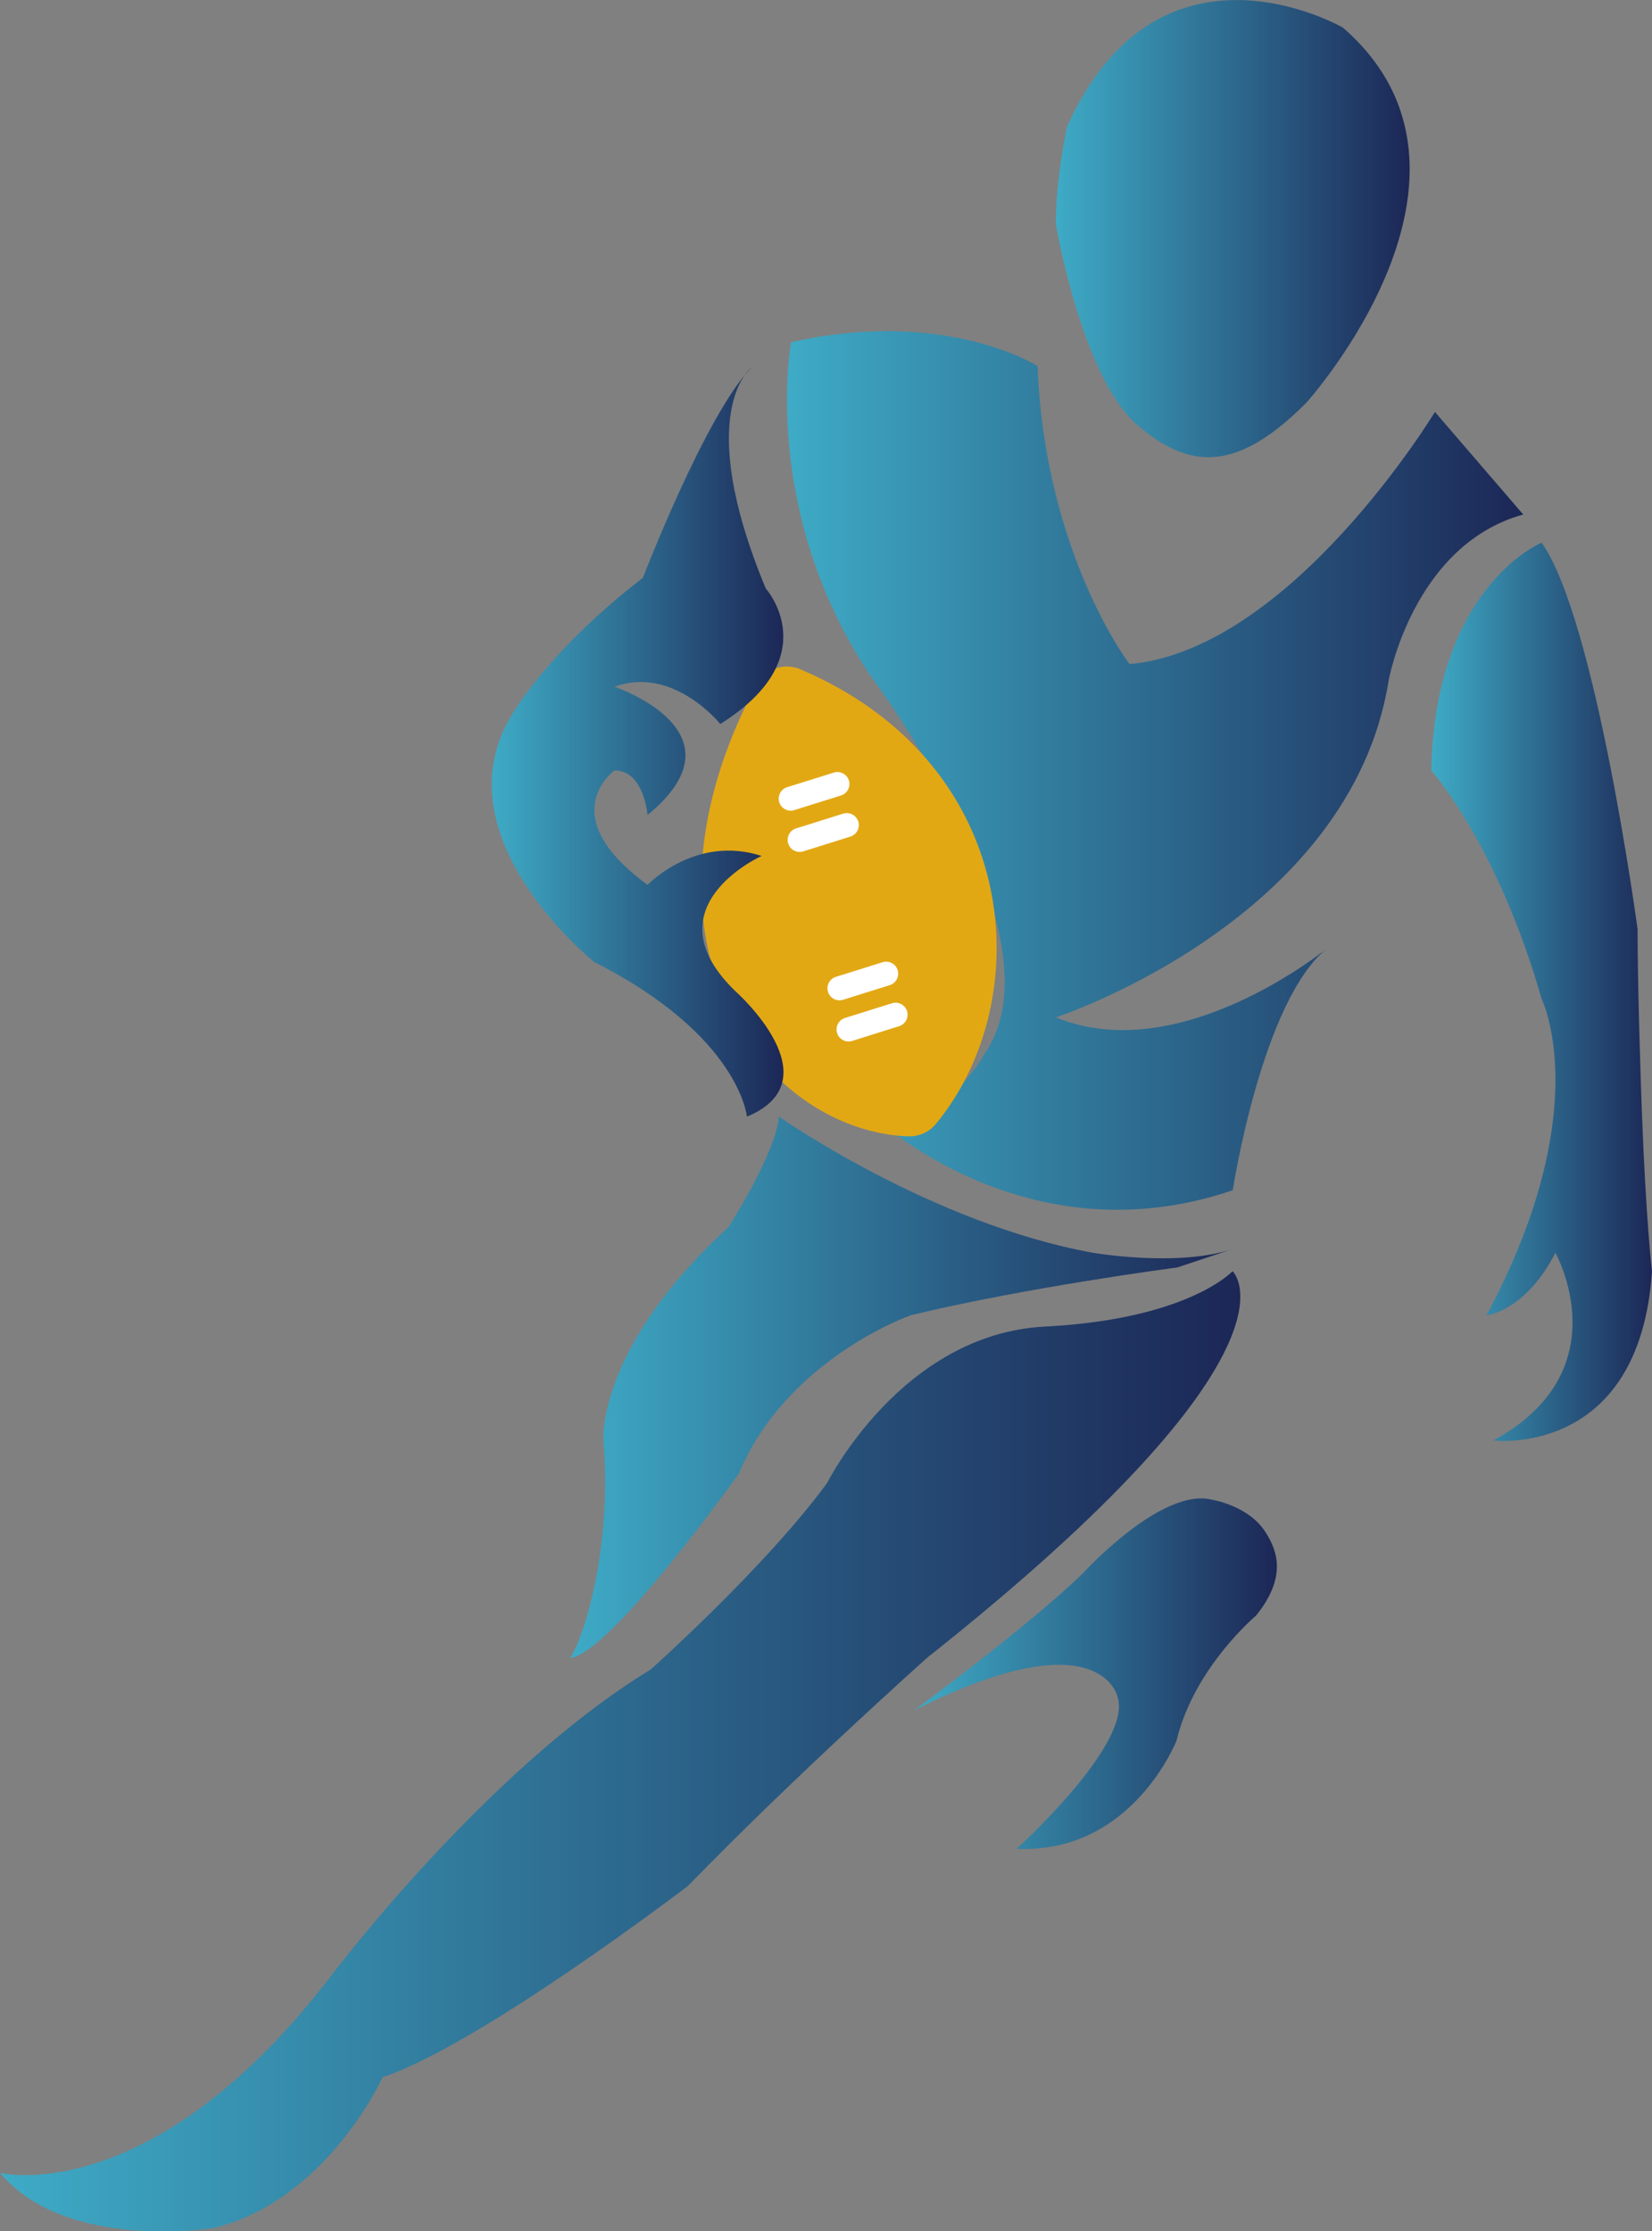 <svg id="Layer_1" data-name="Layer 1" xmlns="http://www.w3.org/2000/svg" xmlns:xlink="http://www.w3.org/1999/xlink" width="534.3" height="721.61" viewBox="0 0 534.3 721.61">
  <rect x="0" y="0" width="534.3" height="721.61" fill="#808080" stroke="none"/>
  <defs>
    <style>
      .cls-1 {
        fill: url(#linear-gradient);
      }

      .cls-2 {
        fill: url(#linear-gradient-2);
      }

      .cls-3 {
        fill: url(#linear-gradient-3);
      }

      .cls-4 {
        fill: url(#linear-gradient-4);
      }

      .cls-5 {
        fill: url(#linear-gradient-5);
      }

      .cls-6 {
        fill: url(#linear-gradient-6);
      }

      .cls-7 {
        fill: #e2a814;
      }

      .cls-8 {
        fill: #fff;
      }

      .cls-9 {
        fill: url(#linear-gradient-7);
      }
    </style>
    <linearGradient id="linear-gradient" x1="341.5" y1="73.93" x2="455.93" y2="73.93" gradientUnits="userSpaceOnUse">
      <stop offset="0" stop-color="#3eabc6"/>
      <stop offset="1" stop-color="#1c2756"/>
    </linearGradient>
    <linearGradient id="linear-gradient-2" x1="254.53" y1="249.18" x2="492.65" y2="249.18" xlink:href="#linear-gradient"/>
    <linearGradient id="linear-gradient-3" x1="462.9" y1="320.76" x2="534.3" y2="320.76" xlink:href="#linear-gradient"/>
    <linearGradient id="linear-gradient-4" x1="184.31" y1="448.69" x2="398.64" y2="448.69" xlink:href="#linear-gradient"/>
    <linearGradient id="linear-gradient-5" x1="0" y1="566.36" x2="401.15" y2="566.36" xlink:href="#linear-gradient"/>
    <linearGradient id="linear-gradient-6" x1="295.75" y1="541.29" x2="412.97" y2="541.29" xlink:href="#linear-gradient"/>
    <linearGradient id="linear-gradient-7" x1="159.04" y1="239.98" x2="253.4" y2="239.98" xlink:href="#linear-gradient"/>
  </defs>
  <path class="cls-1" d="M341.52,72.67s8.33,49.08,26.18,64.65,33.32,14.42,54.74-7c0,0,66.64-73.77,11.9-121.38,0,0-59.5-34.48-89.25,32.14C341,61.22,341.52,72.67,341.52,72.67Z"/>
  <path class="cls-2" d="M255.84,110.68s-10.09,54.22,25.61,107.77c0,0,63.71,84.38,36.9,122.47,0,0-14.9,28.55-39.89,16.65,0,0,50.12,51.17,120.25,27.37,0,0,9.45-61.87,30.87-78.54,0,0-47.64,39.28-88.08,22.62,0,0,95.21-31.13,107.62-108.92,0,0,7.83-43.79,43.53-53.71l-28.56-33.17s-46.41,76.8-98.77,81.56c0,0-27.37-35.7-29.75-96.39C335.57,118.39,305.82,99.4,255.84,110.68Z"/>
  <path class="cls-3" d="M498.6,175.51s-34.51,14.06-35.7,73.67c0,0,21.42,23.91,35.7,73.88,0,0,17.85,35.7-17.85,102.34,0,0,12.49-1.19,22.31-20.23,0,0,21.42,38.08-20.08,60.69,0,0,47.24,5.82,51.32-54.74,0,0-1.93-15.53-3.29-51.91-.55-14.7-1.38-41.85-1.38-58.74C529.63,300.47,516.15,200.24,498.6,175.51Z"/>
  <path class="cls-4" d="M184.31,536.23c4.31-5.74,13.8-35.54,10.85-70.34,0,0-2.39-29.78,40.46-69.05,0,0,15.07-23.41,16.34-35.7,0,0,49.11,34.51,101.46,44,0,0,27.37,4.76,45.22-1.19l-17.85,5.95s-48.35,6.3-86.27,15.47c0,0-40,14-55.6,51.24C238.92,476.64,197.4,535,184.31,536.23Z"/>
  <path class="cls-5" d="M398.64,411.12s27.37,25-98.77,125c0,0-42.74,38.13-77.34,73.78,0,0-67.19,51.34-98.77,61.88,0,0-18.07,39.94-54.74,48.79,0,0-47.74,7.7-69-17.85,0,0,47.6,11.9,104.72-60.69,0,0,51-68.79,105.72-102.11,0,0,37.22-33.19,57.09-60.36,0,0,24-48.16,70.42-50.54S398.64,411.12,398.64,411.12Z"/>
  <path class="cls-6" d="M295.75,553.09s37.1-27.32,54.63-44.44c0,0,25.27-27.72,41.58-23.64,0,0,11.63,1.84,17.12,10.19,4,6.05,7.34,14.67-2.85,27.31,0,0-20,16.72-25.69,40.36,0,0-14.26,36.69-51.76,35.06,0,0,37.91-34.24,32.61-49.33C361.39,548.6,355.68,522.92,295.75,553.09Z"/>
  <g>
    <path class="cls-7" d="M293.59,367.51c-47.44-2.1-92.86-63.35-49-146a11.17,11.17,0,0,1,14.16-5.1c72.3,30.74,77,107.5,43.7,147.35a10.89,10.89,0,0,1-8.89,3.71"/>
    <path class="cls-8" d="M293.36,327h0a3.9,3.9,0,0,1-2.55,4.87l-15.09,4.74a3.89,3.89,0,1,1-2.33-7.42l15.1-4.73a3.9,3.9,0,0,1,4.87,2.54"/>
    <path class="cls-8" d="M290.32,313.73h0a3.9,3.9,0,0,1-2.54,4.87l-15.1,4.73a3.88,3.88,0,0,1-2.33-7.41l15.1-4.73a3.9,3.9,0,0,1,4.87,2.54"/>
    <path class="cls-8" d="M277.59,265.68h0a3.91,3.91,0,0,1-2.55,4.88l-15.1,4.73a3.89,3.89,0,1,1-2.32-7.42l15.1-4.73a3.9,3.9,0,0,1,4.87,2.54"/>
    <path class="cls-8" d="M274.55,252.39h0a3.9,3.9,0,0,1-2.55,4.87L256.9,262a3.88,3.88,0,1,1-2.32-7.41l15.1-4.73a3.9,3.9,0,0,1,4.87,2.54"/>
  </g>
  <path class="cls-9" d="M243.06,118.82s-19.2,14.19,4.6,71.49c0,0,19.87,22.14-14.7,43.84,0,0-15.2-19-34.23-12.05,0,0,43.51,14.55,10.71,41.47,0,0-1.19-14.5-10.71-14.39,0,0-20.23,14.39,10.71,37,0,0,15.47-16.33,36.89-9.36,0,0-36.89,16.53-8.33,43.88,0,0,32.12,28.55,3.57,40.44,0,0-2.29-26.18-49.34-50,0,0-50.62-40.46-26.82-79.73,0,0,11.56-20.73,42.5-44.53C207.91,186.91,228.24,134,243.06,118.82Z"/>
</svg>
